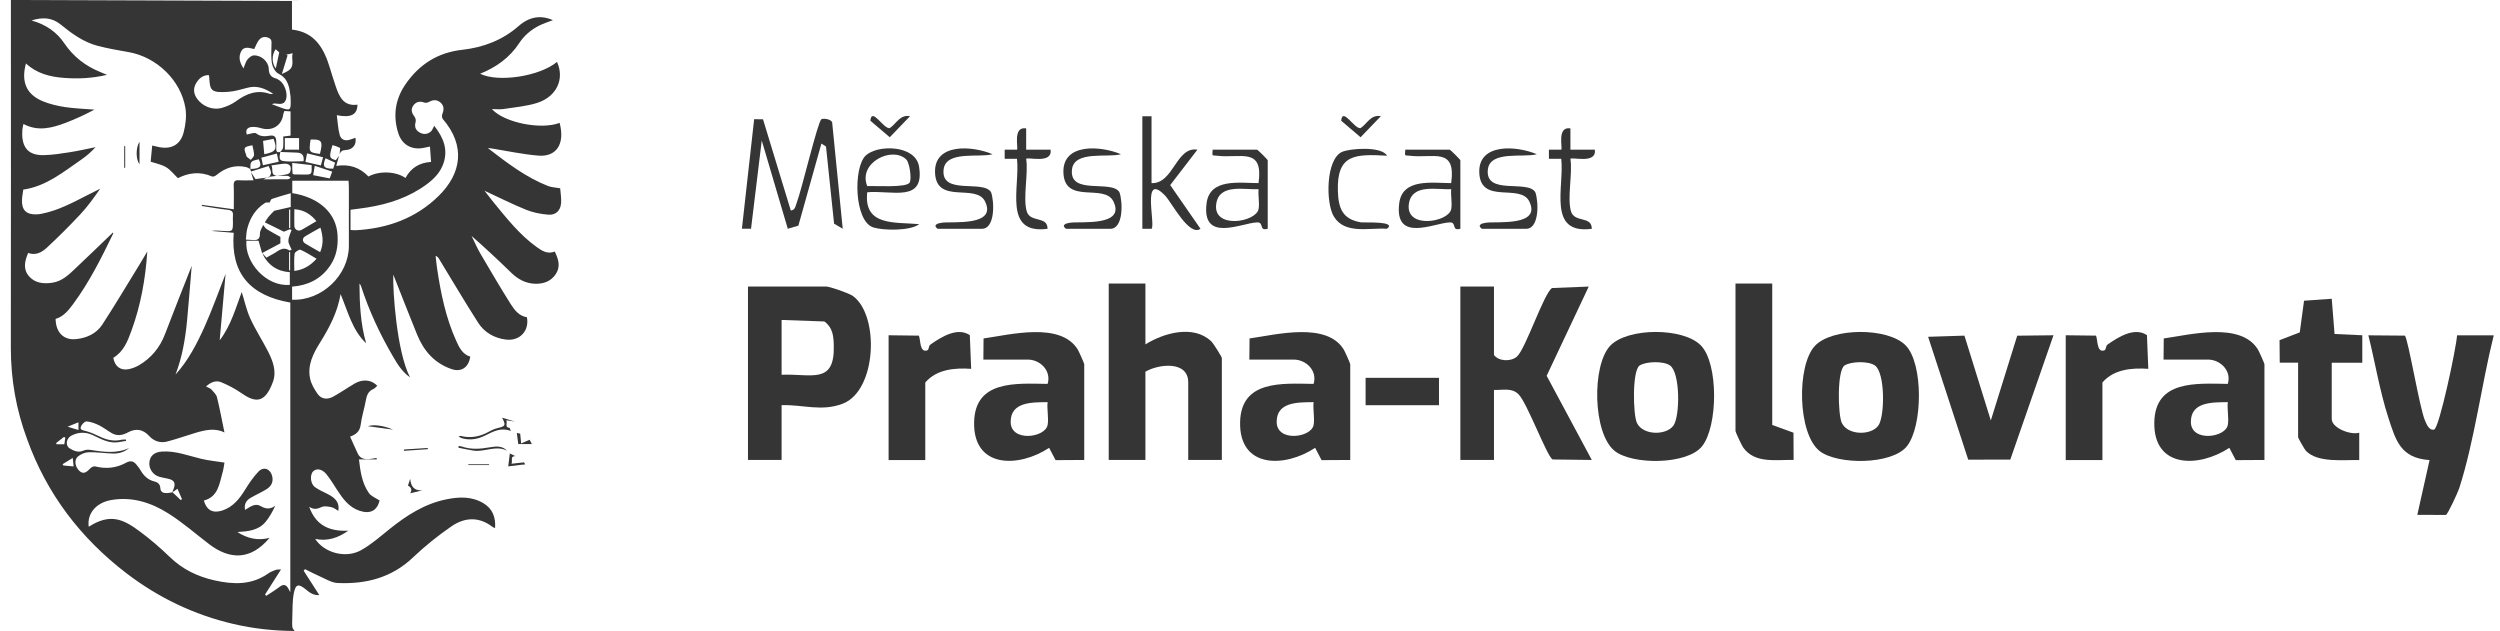 <svg width="210" height="53" viewBox="0 0 210 53" fill="none" xmlns="http://www.w3.org/2000/svg">
<path d="M125.494 24.072V29.823C125.911 30.369 126.93 30.389 127.424 29.952C128.16 29.299 129.693 24.607 130.372 24.195L133.454 24.072L129.919 31.567L133.711 38.636L130.413 38.595C129.919 38.281 128.293 33.872 127.563 33.126C126.986 32.545 126.24 32.781 125.494 32.756V38.636H122.67V24.066H125.494V24.072Z" fill="#353535"/>
<path d="M65.655 34.037V38.636H62.83V24.066H69.379C69.698 24.066 71.329 24.632 71.654 24.869C73.897 26.531 73.639 32.812 70.794 33.908C69.025 34.592 67.45 33.98 65.655 34.032V34.037ZM65.655 31.48C68.135 31.367 70.12 32.339 70.038 29.046C70.017 28.228 69.966 27.539 69.251 27.004L65.655 26.875V31.475V31.48Z" fill="#353535"/>
<path d="M96.215 23.814V28.928C97.758 27.966 100.243 27.256 101.74 28.666C101.92 28.831 102.635 29.978 102.635 30.076V38.636H99.811V32.118C99.811 30.276 97.316 30.575 96.215 31.223V38.636H93.133V23.814H96.215Z" fill="#353535"/>
<path d="M202.005 28.188C202.282 28.424 203.244 34.289 203.697 35.318C203.826 35.611 204.032 36.182 204.464 36.085C204.896 35.987 206.331 29.206 206.393 28.167H209.475C208.451 32.267 207.859 37.011 206.578 41.003C206.465 41.353 205.606 43.22 205.452 43.256L203.054 43.246L204.083 38.647C201.655 38.482 201.253 37.031 200.615 35.066C199.895 32.838 199.509 30.431 198.943 28.167L201.999 28.193L202.005 28.188Z" fill="#353535"/>
<path d="M160.078 29.016C161.576 30.554 161.514 35.832 160.171 37.494C158.911 39.053 154.332 39.063 152.84 37.88C150.993 36.408 150.91 30.703 152.454 29.052C153.899 27.508 158.597 27.493 160.078 29.016ZM157.779 35.75C158.334 34.983 158.365 31.31 157.491 30.698C156.95 30.317 155.505 30.348 154.944 30.698C154.306 31.099 154.383 34.814 154.707 35.513C155.196 36.578 157.161 36.599 157.779 35.75Z" fill="#353535"/>
<path d="M142.873 29.016C144.371 30.554 144.309 35.832 142.966 37.494C141.705 39.053 137.127 39.063 135.634 37.88C133.787 36.408 133.705 30.703 135.249 29.052C136.694 27.508 141.392 27.493 142.873 29.016ZM140.568 35.75C141.124 34.983 141.155 31.31 140.28 30.698C139.74 30.317 138.294 30.348 137.734 30.698C137.096 31.099 137.173 34.814 137.497 35.513C137.986 36.578 139.951 36.599 140.568 35.75Z" fill="#353535"/>
<path d="M190.218 38.637L187.805 38.652L187.265 37.618C184.708 39.305 180.875 39.367 180.962 35.452C181.045 31.928 184.456 32.206 187.136 32.247C187.471 31.136 186.503 30.204 185.464 30.204H181.739L181.755 28.43C184.003 28.111 188.212 27.02 189.662 29.351C189.76 29.51 190.213 30.523 190.213 30.59V38.642L190.218 38.637ZM187.136 33.78C185.829 33.795 184.024 33.744 184.034 35.447C184.044 37.15 186.93 36.779 187.136 35.699C187.244 35.128 187.064 34.382 187.136 33.775V33.78Z" fill="#353535"/>
<path d="M113.425 38.637L111.012 38.652L110.472 37.618C107.915 39.305 104.082 39.367 104.169 35.452C104.252 31.928 107.663 32.206 110.343 32.247C110.678 31.136 109.71 30.204 108.671 30.204H104.946L104.962 28.43C107.21 28.111 111.419 27.02 112.869 29.351C112.967 29.51 113.42 30.523 113.42 30.59V38.642L113.425 38.637ZM110.343 33.78C109.037 33.795 107.231 33.744 107.241 35.447C107.251 37.15 110.138 36.779 110.343 35.699C110.451 35.128 110.271 34.382 110.343 33.775V33.78Z" fill="#353535"/>
<path d="M91.081 38.637L88.668 38.652L88.128 37.618C85.571 39.305 81.738 39.367 81.826 35.452C81.908 31.928 85.319 32.206 88 32.247C88.334 31.136 87.367 30.204 86.328 30.204H82.603L82.618 28.43C84.866 28.111 89.075 27.02 90.526 29.351C90.624 29.51 91.076 30.523 91.076 30.59V38.642L91.081 38.637ZM88 33.78C86.693 33.795 84.887 33.744 84.897 35.447C84.907 37.15 87.794 36.779 88 35.699C88.108 35.128 87.927 34.382 88 33.775V33.78Z" fill="#353535"/>
<path d="M165.012 28.193L167.229 35.318L169.447 28.198L172.493 28.162L168.865 38.606L165.331 38.611L161.961 28.291L165.012 28.193Z" fill="#353535"/>
<path d="M193.041 30.462H191.498L191.482 28.573L193.18 27.92L193.54 25.26L195.866 25.096L196.103 28.054L198.433 28.162V30.467H195.866V35.195C195.866 35.961 197.471 36.568 198.176 36.347V38.647C196.854 38.611 194.698 38.904 193.695 37.87C193.602 37.777 193.041 36.795 193.041 36.733V30.472V30.462Z" fill="#353535"/>
<path d="M148.868 23.814V35.699L150.653 36.347L150.664 38.636C149.177 38.6 147.422 38.965 146.435 37.602C146.311 37.432 145.781 36.295 145.781 36.208V23.814H148.863H148.868Z" fill="#353535"/>
<path d="M173.521 28.162L176.063 28.193C176.223 28.558 176.115 29.602 176.732 29.443C176.953 29.386 176.84 29.078 177.046 28.934C177.946 28.306 179.299 27.452 180.344 28.152L180.457 30.981C179.057 30.889 177.56 31.017 176.603 32.129V38.647H173.521V28.167V28.162Z" fill="#353535"/>
<path d="M74.643 28.162L77.184 28.193C77.344 28.558 77.236 29.602 77.853 29.443C78.074 29.386 77.961 29.078 78.167 28.934C79.067 28.306 80.42 27.452 81.465 28.152L81.578 30.981C80.178 30.889 78.681 31.017 77.724 32.129V38.647H74.643V28.167V28.162Z" fill="#353535"/>
<path d="M64.095 10.027L66.426 17.682C66.817 17.646 66.817 17.296 66.925 17.029C67.331 15.995 68.69 10.217 68.998 10.017C69.142 9.924 69.765 9.986 69.899 10.264L70.789 19.215L70.063 18.788L69.384 12.311L68.998 12.059L67.064 18.953L66.174 19.215L63.987 11.802L63.087 19.215H62.32L63.349 10.012L64.1 10.022L64.095 10.027Z" fill="#353535"/>
<path d="M120.875 31.737H114.711V34.037H120.875V31.737Z" fill="#353535"/>
<path d="M96.729 9.76V15.383C98.576 15.46 98.792 12.275 100.582 12.574L98.298 15.547L100.84 19.216C99.888 19.91 98.416 16.993 97.866 16.427C95.864 14.359 97.084 18.881 96.729 19.221H95.957V9.765H96.729V9.76Z" fill="#353535"/>
<path d="M122.671 19.215C121.904 19.436 122.388 18.665 121.786 18.68C120.484 18.716 117.104 20.445 117.536 17.064C117.809 14.94 120.35 15.382 121.899 15.382C122.331 12.311 120.376 13.324 118.426 13.083C117.958 13.026 118.009 13.165 118.045 12.573H121.77C121.832 12.573 122.671 13.407 122.671 13.468V19.22V19.215ZM121.904 15.892C120.685 15.948 118.611 15.418 118.349 17.101C118.009 19.272 121.693 18.685 121.904 17.558C121.997 17.059 121.847 16.421 121.904 15.892Z" fill="#353535"/>
<path d="M106.489 19.215C105.722 19.436 106.206 18.665 105.604 18.68C104.302 18.716 100.922 20.445 101.354 17.064C101.627 14.94 104.169 15.382 105.717 15.382C106.149 12.311 104.194 13.324 102.244 13.083C101.776 13.026 101.828 13.165 101.864 12.573H105.589C105.65 12.573 106.489 13.407 106.489 13.468V19.22V19.215ZM105.722 15.892C104.503 15.948 102.43 15.418 102.167 17.101C101.828 19.272 105.511 18.685 105.722 17.558C105.815 17.059 105.666 16.421 105.722 15.892Z" fill="#353535"/>
<path d="M72.847 16.149C72.528 19.035 75.209 18.639 77.215 18.829C76.469 19.41 74.185 19.369 73.351 19.102C71.757 18.587 71.659 14.096 72.713 13.072C73.67 12.141 76.901 12.141 77.2 13.993C77.694 17.059 74.915 15.964 72.847 16.149ZM76.124 13.396C74.972 12.249 72.05 13.649 72.847 15.634C73.496 15.593 76.124 15.789 76.407 15.341C76.598 15.038 76.407 13.674 76.124 13.391V13.396Z" fill="#353535"/>
<path d="M124.47 19.215C124.054 18.901 124.47 18.752 124.851 18.705C125.741 18.592 129.497 19.024 128.458 16.915C127.696 15.377 124.352 17.219 124.259 14.492C124.177 11.992 127.413 12.239 129.09 12.954C128.02 13.273 125.16 12.609 124.98 14.24C124.738 16.442 128.324 15.063 128.967 16.148C129.255 16.946 129.312 19.22 128.195 19.22H124.47V19.215Z" fill="#353535"/>
<path d="M89.537 19.215C89.12 18.901 89.537 18.752 89.917 18.705C90.808 18.592 94.563 19.024 93.524 16.915C92.763 15.377 89.418 17.219 89.326 14.492C89.243 11.992 92.48 12.239 94.157 12.954C93.087 13.273 90.226 12.609 90.046 14.24C89.804 16.442 93.39 15.063 94.033 16.148C94.322 16.946 94.378 19.22 93.262 19.22H89.537V19.215Z" fill="#353535"/>
<path d="M78.754 19.215C78.337 18.901 78.754 18.752 79.134 18.705C80.024 18.592 83.78 19.024 82.741 16.915C81.979 15.377 78.635 17.219 78.543 14.492C78.46 11.992 81.696 12.239 83.374 12.954C82.303 13.273 79.443 12.609 79.263 14.24C79.021 16.442 82.607 15.063 83.25 16.148C83.538 16.946 83.595 19.22 82.478 19.22H78.754V19.215Z" fill="#353535"/>
<path d="M131.915 10.783V12.573H133.968C134.133 13.793 132.085 13.17 131.915 13.34C132.111 14.585 131.627 16.643 131.967 17.764C132.26 18.731 133.721 18.114 133.711 19.22C129.94 19.714 131.416 15.711 131.144 13.34H130.109V12.573H131.144C131.277 12.445 130.758 10.603 131.91 10.783H131.915Z" fill="#353535"/>
<path d="M86.198 10.783V12.573H88.251C88.416 13.793 86.368 13.17 86.198 13.34C86.394 14.585 85.91 16.643 86.25 17.764C86.543 18.731 88.004 18.114 87.994 19.22C84.223 19.714 85.699 15.711 85.427 13.34H84.393V12.573H85.427C85.561 12.445 85.041 10.603 86.193 10.783H86.198Z" fill="#353535"/>
<path d="M116.508 13.078C113.842 12.939 112.294 12.929 112.381 16.026C112.422 17.518 112.783 18.434 114.352 18.68C114.588 18.716 117.382 18.552 116.508 19.216C115.005 19.113 112.952 19.715 112.037 18.176C111.352 17.034 111.368 13.387 112.721 12.764C113.379 12.461 116.065 12.26 116.513 13.083L116.508 13.078Z" fill="#353535"/>
<path d="M76.443 9.76L74.74 11.529L73.109 10.14C73.223 8.957 74.216 10.855 74.74 10.763C75.306 10.377 75.6 9.6 76.443 9.76Z" fill="#353535"/>
<path d="M115.992 9.76L114.289 11.529L112.658 10.14C112.771 8.957 113.764 10.855 114.289 10.763C114.855 10.377 115.148 9.6 115.992 9.76Z" fill="#353535"/>
<path d="M24.525 0.082V2.485C26.46 2.701 27.216 4.069 27.71 5.705C27.864 6.21 28.019 6.714 28.188 7.213C28.492 8.098 28.837 8.952 30.03 8.792C30.005 9.636 29.49 9.914 28.291 9.677C28.369 10.258 28.394 10.809 28.533 11.329C28.636 11.714 28.97 11.874 29.387 11.735C29.541 11.684 29.701 11.627 29.86 11.575C29.963 12.152 29.634 12.579 29.032 12.604C28.749 12.615 28.605 12.717 28.528 12.964C28.543 12.784 28.559 12.61 28.574 12.429C28.451 12.373 28.353 12.326 28.255 12.29C28.147 12.249 28.034 12.224 27.926 12.193C27.628 13.201 27.648 13.304 28.214 13.453C28.302 13.33 28.389 13.206 28.477 13.088C28.404 13.355 28.327 13.623 28.245 13.937C29.31 13.762 30.221 14.055 30.951 14.827C31.862 14.328 33.272 14.389 34.059 14.95C34.517 14.101 35.237 13.659 36.209 13.602C36.178 13.181 36.153 12.774 36.117 12.311C35.916 12.352 35.767 12.383 35.618 12.414C34.609 12.63 33.771 12.177 33.457 11.19C32.999 9.754 33.189 8.375 34.028 7.13C35.175 5.433 36.749 4.414 38.828 4.183C40.593 3.987 42.203 3.38 43.566 2.186C44.477 1.389 45.439 1.25 46.443 1.693C46.036 1.852 45.645 1.97 45.28 2.156C44.606 2.5 44.035 2.979 43.618 3.617C42.81 4.846 41.678 5.654 40.33 6.194C41.848 6.95 45.347 6.41 46.787 5.201C47.441 6.621 46.772 8.113 45.125 8.643C44.22 8.931 43.242 9.008 42.296 9.157C41.992 9.204 41.678 9.163 41.318 9.163C42.363 10.315 45.47 10.922 47.008 10.32C47.492 12.162 46.684 13.191 45.223 13.072C43.896 12.964 42.584 12.676 41.267 12.465C41.21 12.455 41.148 12.455 40.979 12.44C42.625 13.705 44.189 14.904 46.046 15.629C46.329 15.737 46.648 15.743 47.055 15.815C47.081 16.185 47.163 16.628 47.132 17.065C47.081 17.698 46.679 18.088 46.046 18.032C45.419 17.98 44.776 17.857 44.194 17.62C43.037 17.152 41.915 16.586 40.696 16.02C40.979 16.381 41.215 16.694 41.462 16.998C42.568 18.346 43.649 19.724 45.084 20.753C45.532 21.072 45.99 21.376 46.602 21.129C46.9 21.752 47.106 22.374 46.7 23.002C46.293 23.634 45.655 23.861 44.93 23.835C44.148 23.804 43.51 23.459 42.949 22.914C41.869 21.86 40.763 20.831 39.61 19.817C39.862 20.326 40.089 20.856 40.377 21.345C41.21 22.765 42.044 24.185 42.923 25.579C43.232 26.063 43.613 26.546 44.261 26.649C44.482 27.796 43.649 28.676 42.476 28.522C41.493 28.393 40.685 27.92 40.161 27.102C39.029 25.332 37.964 23.526 36.873 21.736C36.816 21.643 36.76 21.561 36.59 21.489C36.631 21.839 36.662 22.189 36.714 22.539C37.027 24.638 37.449 26.711 38.334 28.656C38.581 29.206 38.859 29.762 39.502 29.957C39.379 30.842 38.761 31.285 37.943 31.007C36.508 30.523 35.592 29.474 35.036 28.105C34.352 26.423 33.693 24.73 33.035 23.063C32.983 24.37 33.318 29.546 34.445 31.701C33.771 31.218 33.395 30.6 33.035 29.983C31.929 28.1 31.008 26.13 30.334 24.051C30.308 23.969 30.267 23.887 30.195 23.814C30.205 25.507 30.277 27.184 30.756 28.836C29.598 27.74 29.238 26.217 28.61 24.704C28.338 26.279 27.653 27.539 26.887 28.774C26.316 29.69 25.806 30.667 26.048 31.799C26.146 32.262 26.413 32.72 26.696 33.111C26.99 33.517 27.478 33.589 27.962 33.332C28.59 32.992 29.176 32.576 29.794 32.216C30.334 31.902 31.08 31.794 31.692 32.406C31.579 32.499 31.486 32.627 31.363 32.679C30.931 32.859 30.802 33.209 30.73 33.636C30.607 34.32 30.385 34.989 30.298 35.678C30.221 36.3 29.825 36.527 29.408 36.676C29.629 37.165 29.835 37.643 30.061 38.117C30.262 38.533 30.637 38.6 31.049 38.559C31.244 38.538 31.44 38.497 31.636 38.466C31.636 38.508 31.636 38.549 31.641 38.59H30.154C30.267 39.552 30.39 40.555 30.982 41.409C31.172 41.687 31.563 41.826 31.888 42.042C31.677 42.891 31.105 43.205 30.205 42.906C29.315 42.608 28.806 41.908 28.327 41.167C28.034 40.715 27.751 40.246 27.412 39.825C27.056 39.392 26.593 39.32 26.316 39.583C26.012 39.871 26.064 40.643 26.46 40.92C26.799 41.162 27.19 41.327 27.561 41.517C28.26 41.877 28.523 42.284 28.42 42.916C28.224 42.803 28.055 42.649 27.859 42.608C27.586 42.551 27.252 42.484 27.026 42.587C26.671 42.752 26.367 42.839 25.971 42.567C26.542 44.177 27.725 44.65 29.259 44.578C28.399 45.18 27.509 45.489 26.475 45.268C27.242 46.446 29.053 46.94 30.344 46.209C31.203 45.725 31.96 45.051 32.731 44.434C34.167 43.282 35.69 42.304 37.521 41.939C38.571 41.728 39.636 41.687 40.603 42.268C41.375 42.731 41.653 43.446 41.586 44.367C41.478 44.311 41.406 44.29 41.349 44.244C40.212 43.374 39.013 43.462 37.922 44.213C36.785 44.995 35.695 45.87 34.702 46.816C32.901 48.535 30.735 49.08 28.353 48.972C27.844 48.946 27.34 48.622 26.846 48.406C26.429 48.226 26.027 48.01 25.621 47.809C25.585 47.855 25.549 47.897 25.508 47.943C25.935 48.612 26.367 49.28 26.82 49.985C26.331 50.026 26.002 49.774 25.688 49.512C25.086 49.018 24.834 49.049 24.685 49.81C24.546 50.505 24.582 51.23 24.551 51.945C24.541 52.192 24.53 52.45 24.561 52.691C24.577 52.804 24.69 52.907 24.747 53C23.059 52.995 21.31 52.815 19.586 52.408C16.283 51.637 13.289 50.196 10.608 48.144C6.77 45.201 3.93 41.486 2.284 36.908C1.353 34.412 0.91 31.856 0.91 29.211C0.926 19.658 0.915 10.099 0.915 0.545V0M22.616 14.837C22.483 14.899 22.344 14.955 22.102 15.063C22.874 15.063 23.522 15.063 24.17 15.058C24.253 15.058 24.34 14.981 24.422 14.94C24.34 14.883 24.258 14.78 24.17 14.775C23.861 14.755 23.553 14.77 23.239 14.77C23.512 14.734 23.784 14.709 24.052 14.652C24.165 14.626 24.335 14.559 24.366 14.472C24.535 13.952 24.325 13.7 23.784 13.757C23.481 13.788 23.182 13.839 22.797 13.896C22.987 14.225 22.678 14.693 23.254 14.765L22.606 14.853C22.915 14.539 22.694 14.261 22.565 13.947C22.05 14.107 21.567 14.256 21.083 14.41C21.063 14.338 21.042 14.266 21.022 14.194C21.855 14.179 22.04 13.973 21.732 13.376C21.037 13.541 21.022 13.561 21.037 14.204C20.913 14.148 20.8 14.065 20.672 14.035C19.735 13.824 18.928 14.091 18.197 14.693C18.099 14.775 17.909 14.868 17.816 14.827C16.792 14.374 15.82 14.518 14.945 14.966C14.601 14.636 14.323 14.266 13.953 14.045C13.572 13.819 13.104 13.731 12.656 13.582C12.692 13.186 12.738 12.728 12.785 12.224C12.975 12.27 13.124 12.301 13.268 12.337C14.349 12.589 15.151 12.188 15.429 11.112C15.594 10.464 15.681 9.744 15.578 9.091C15.197 6.745 13.165 4.795 10.809 4.378C9.939 4.224 9.065 4.075 8.211 3.853C7.012 3.54 6.029 2.819 5.088 2.053C4.388 1.487 3.616 1.415 2.644 1.718C3.874 2.063 4.764 2.696 5.402 3.637C6.163 4.759 7.177 5.546 8.422 6.05C8.576 6.112 8.736 6.179 8.988 6.287C7.717 6.585 6.554 6.631 5.386 6.544C4.208 6.457 3.086 6.179 2.181 5.33C1.759 6.853 2.207 7.923 3.57 8.494C4.162 8.741 4.815 8.895 5.453 8.993C6.271 9.116 7.105 9.142 7.933 9.209C7.151 9.626 6.353 9.996 5.535 10.31C4.368 10.752 3.184 11.066 1.97 10.413C1.934 10.593 1.888 10.742 1.877 10.896C1.79 12.177 2.186 13.078 3.709 13.031C4.434 13.011 5.16 12.898 5.88 12.784C6.6 12.671 7.31 12.507 8.026 12.363C7.65 12.769 7.264 13.108 6.842 13.397C5.324 14.441 3.889 15.645 1.955 15.928C1.919 16.216 1.857 16.504 1.847 16.797C1.816 17.646 2.212 18.037 3.061 18.006C3.2 18.006 3.339 17.986 3.477 17.96C4.887 17.687 6.132 17.008 7.393 16.365C7.732 16.19 8.077 16.02 8.417 15.851C7.881 16.622 7.352 17.358 6.734 18.017C5.834 18.979 4.897 19.915 3.93 20.81C3.513 21.196 2.994 21.484 2.366 21.247C2.068 21.937 1.924 22.621 2.438 23.207C2.937 23.779 3.632 23.856 4.368 23.753C5.258 23.629 5.829 23.022 6.425 22.462C7.454 21.494 8.468 20.506 9.492 19.524C9.502 19.565 9.518 19.601 9.507 19.622C8.519 21.664 7.506 23.696 6.153 25.528C5.757 26.063 5.34 26.593 4.671 26.788C4.687 27.925 5.35 28.594 6.389 28.486C7.29 28.393 8.103 28.023 8.602 27.251C9.662 25.62 10.655 23.953 11.673 22.297C11.91 21.911 12.142 21.52 12.373 21.129C12.219 23.429 11.822 25.656 11.035 27.796C10.716 28.676 10.377 29.541 9.518 30.055C9.641 30.77 10.109 31.14 10.799 31.012C11.097 30.955 11.401 30.837 11.663 30.688C12.707 30.076 13.433 29.196 13.865 28.054C14.58 26.171 15.331 24.303 16.103 22.333C15.964 23.948 15.856 25.476 15.707 27.004C15.558 28.522 15.295 30.019 14.745 31.459C15.83 30.266 16.551 28.851 17.199 27.411C17.842 25.97 18.372 24.478 18.948 23.007C18.784 24.849 18.619 26.711 18.454 28.584C19.396 27.364 19.802 25.862 20.306 24.53C20.528 25.229 20.697 26.032 21.027 26.757C21.464 27.714 22.05 28.604 22.529 29.551C22.925 30.338 23.244 31.187 22.93 32.066C22.246 33.965 21.392 33.805 20.255 33.008C19.741 32.648 19.164 32.349 18.583 32.108C18.146 31.928 17.718 32.092 17.307 32.463C17.502 32.571 17.662 32.612 17.76 32.72C17.94 32.92 18.166 33.131 18.228 33.373C18.47 34.361 18.655 35.364 18.856 36.331C18.079 35.925 17.225 36.115 16.365 36.378C15.594 36.609 14.832 36.882 14.05 37.088C13.469 37.237 12.939 37.072 12.522 36.614C12.008 36.054 11.406 35.956 10.727 36.331C10.289 36.568 9.847 36.645 9.394 36.388C9.029 36.177 8.694 35.91 8.319 35.724C7.995 35.565 7.629 35.426 7.274 35.4C7.115 35.39 6.853 35.657 6.791 35.848C6.698 36.126 6.971 36.141 7.197 36.203C7.568 36.3 7.933 36.455 8.278 36.625C8.895 36.933 9.523 37.108 10.217 36.938C10.336 36.913 10.459 36.923 10.583 36.918C10.583 36.959 10.583 37 10.588 37.036C10.367 37.077 10.145 37.118 9.924 37.149C9.132 37.257 8.478 36.872 7.799 36.553C7.202 36.275 6.585 36.285 6.004 36.589C5.551 36.82 5.474 37.438 5.854 37.664C6.199 37.87 6.564 38.045 7.002 37.854C7.166 37.782 7.372 37.757 7.547 37.787C8.653 37.952 9.759 38.137 10.845 37.633C10.454 37.972 9.991 38.111 9.497 38.096C8.813 38.081 8.128 37.972 7.449 37.988C7.141 37.998 6.786 38.147 6.544 38.348C6.204 38.626 6.307 39.233 6.672 39.557C6.966 39.819 7.197 39.753 7.568 39.356C7.665 39.248 7.871 39.145 7.99 39.176C8.895 39.408 9.77 39.32 10.572 38.878C11.035 38.621 11.282 38.78 11.534 39.12C11.617 39.233 11.714 39.336 11.781 39.459C12.049 39.943 12.414 40.308 12.965 40.442C13.263 40.514 13.448 40.668 13.469 41.008C13.489 41.347 13.736 41.435 14.035 41.419C14.189 41.409 14.338 41.378 14.493 41.353C14.719 41.569 14.945 41.785 15.177 42.001C15.213 41.98 15.254 41.955 15.29 41.934C15.162 41.641 15.038 41.347 14.909 41.054C14.729 41.183 14.601 41.27 14.472 41.363C14.503 41.275 14.539 41.188 14.57 41.1C14.781 40.571 14.647 40.324 14.086 40.205C13.86 40.159 13.628 40.118 13.402 40.056C12.851 39.907 12.491 39.372 12.548 38.832C12.61 38.271 12.97 37.978 13.608 37.931C14.755 37.854 15.81 38.281 16.895 38.538C17.544 38.693 18.212 38.755 18.856 38.857C18.82 39.058 18.784 39.382 18.696 39.686C18.423 40.643 18.331 41.728 17.122 42.047C17.358 42.86 17.878 43.138 18.665 42.886C19.586 42.587 20.126 41.888 20.61 41.1C20.934 40.576 21.289 40.056 21.711 39.614C22.143 39.161 22.714 39.382 22.863 39.994C22.982 40.488 22.781 40.853 22.38 41.1C21.958 41.358 21.495 41.563 21.068 41.81C20.692 42.026 20.486 42.34 20.584 42.834C21.011 42.572 21.428 42.237 21.891 42.51C22.328 42.767 22.683 42.793 23.121 42.489C22.879 42.989 22.632 43.462 22.287 43.863C21.68 44.568 20.816 44.635 19.941 44.691C20.764 45.221 21.639 45.443 22.642 45.18C21.047 47.089 19.288 47.017 17.569 45.71C16.422 44.836 15.326 43.868 14.107 43.107C12.677 42.212 11.092 41.702 9.353 42.001C8.082 42.217 7.295 43.133 7.454 44.249C9.286 43.061 10.402 43.652 11.714 44.619C12.615 45.283 13.469 46.019 14.271 46.796C15.336 47.825 16.592 48.432 18.017 48.751C19.596 49.105 21.13 49.162 22.534 48.169C22.719 48.035 22.946 47.953 23.162 47.871C23.254 47.835 23.368 47.85 23.609 47.83C23.121 48.591 22.694 49.26 22.267 49.934C22.297 49.975 22.328 50.016 22.359 50.052C22.735 49.805 23.121 49.574 23.476 49.301C23.81 49.044 24.037 49.1 24.227 49.45C24.268 49.522 24.309 49.599 24.386 49.749V25.415C21.032 24.838 19.355 22.976 19.632 19.555C18.964 19.498 18.367 19.452 17.77 19.4C18.094 19.334 18.413 19.38 18.732 19.4C19.56 19.447 19.566 19.442 19.566 18.634C19.566 18.464 19.55 18.289 19.566 18.119C19.602 17.78 19.463 17.662 19.123 17.625C18.398 17.543 17.677 17.415 16.952 17.301C16.952 17.27 16.962 17.24 16.967 17.209C17.837 17.327 18.701 17.451 19.638 17.579C19.638 16.874 19.658 16.236 19.632 15.604C19.617 15.264 19.704 15.115 20.07 15.141C20.461 15.166 20.852 15.146 21.299 15.146C21.202 14.837 21.14 14.647 21.078 14.456C21.207 14.657 21.34 14.863 21.459 15.043C21.85 14.992 22.231 14.94 22.606 14.894M22.251 18.675C22.349 18.521 22.431 18.361 22.55 18.222C22.699 18.037 22.874 17.872 23.038 17.703C23.501 17.595 23.964 17.492 24.422 17.389V16.231C23.861 16.396 23.342 16.535 22.838 16.71C22.75 16.741 22.709 16.91 22.647 17.013C22.519 17.018 22.364 16.982 22.267 17.044C21.474 17.543 21.016 18.284 20.78 19.169C20.697 19.467 20.692 19.791 20.651 20.126C20.883 20.141 21.022 20.141 21.16 20.157C21.567 20.198 21.85 20.141 21.834 19.611C21.829 19.38 22.009 19.138 22.107 18.901C22.205 19.02 22.287 19.174 22.411 19.251C22.786 19.483 23.177 19.689 23.553 19.899V20.44C23.023 20.717 22.519 20.99 22.015 21.258C21.917 20.923 21.819 20.584 21.716 20.224H20.697C20.543 22.029 22.359 24.103 24.345 23.928V22.863C23.291 22.801 22.488 22.271 22.02 21.253C22.143 21.381 22.262 21.515 22.385 21.643C22.57 21.535 22.724 21.438 22.894 21.355C23.342 21.134 23.733 20.64 24.319 21.047C24.33 21.057 24.371 21.026 24.5 20.97C24.412 20.779 24.309 20.599 24.247 20.404C24.211 20.275 24.222 20.121 24.253 19.992C24.314 19.766 24.407 19.55 24.489 19.334L24.361 19.251C24.165 19.328 23.97 19.411 23.846 19.462C23.291 19.189 22.771 18.932 22.256 18.68M23.548 12.759C23.512 13.047 23.357 13.458 23.759 13.52C24.325 13.608 24.916 13.541 25.498 13.541C25.566 13.074 25.383 12.834 24.947 12.82C24.479 12.8 24.011 12.779 23.543 12.764C23.625 12.646 23.769 12.537 23.779 12.414C23.815 12.1 23.79 11.776 23.79 11.467C24.047 11.437 24.227 11.416 24.407 11.39V9.358C24.222 9.343 24.067 9.338 23.892 9.322C23.856 9.425 23.8 9.523 23.79 9.62C23.661 10.567 22.843 11.056 21.891 10.757C21.644 10.68 21.366 10.644 21.114 10.67C20.77 10.711 20.6 10.927 20.733 11.298C21.016 11.257 21.382 11.092 21.526 11.21C21.907 11.503 22.282 11.457 22.678 11.395C23.049 11.339 23.193 11.503 23.203 11.843C23.208 12.059 23.224 12.28 23.208 12.496C23.193 12.769 23.316 12.826 23.543 12.759M29.444 19.318C29.629 19.328 29.768 19.349 29.902 19.339C32.556 19.189 34.944 18.335 36.858 16.447C38.761 14.57 39.137 12.255 37.192 9.991C37.115 9.898 37.11 9.682 37.161 9.559C37.31 9.204 37.3 8.88 37.012 8.622C36.729 8.37 36.405 8.355 36.06 8.55C35.947 8.612 35.772 8.664 35.664 8.622C35.273 8.473 34.949 8.535 34.712 8.874C34.481 9.209 34.594 9.512 34.825 9.816C34.908 9.924 34.949 10.114 34.913 10.243C34.81 10.608 34.882 10.891 35.196 11.097C35.53 11.313 35.88 11.308 36.189 11.051C36.312 10.948 36.364 10.757 36.472 10.567C37.29 11.606 37.614 12.558 37.274 13.654C37.027 14.446 36.472 15.022 35.823 15.496C34.347 16.581 32.659 17.137 30.869 17.425C30.401 17.502 29.922 17.553 29.444 17.62V19.313V19.318ZM24.541 25.178C27.041 25.276 29.294 23.12 29.305 20.666C29.31 19.009 29.305 17.358 29.305 15.701C29.305 15.537 29.289 15.372 29.279 15.182H24.551V16.221C26.835 16.597 28.235 17.898 28.353 19.719C28.415 20.661 28.266 21.546 27.715 22.338C26.948 23.454 25.853 23.979 24.535 24.077V25.178H24.541ZM22.951 7.882C22.226 7.403 21.582 7.172 20.826 7.362C20.27 7.506 19.71 7.681 19.144 7.717C17.734 7.804 17.636 7.619 17.575 6.508C17.575 6.451 17.559 6.39 17.544 6.307C17.014 6.307 16.695 6.611 16.463 7.007C16.227 7.419 16.257 7.851 16.52 8.242C16.973 8.926 17.857 9.286 18.645 9.06C19.056 8.941 19.473 8.761 19.812 8.514C20.687 7.866 21.598 7.506 22.689 7.892C22.73 7.907 22.776 7.892 22.961 7.882M20.456 5.741C20.579 5.448 20.631 5.196 20.775 5.016C20.903 4.851 21.114 4.671 21.305 4.656C21.927 4.615 22.56 5.165 22.575 5.783C22.586 6.235 22.755 6.472 23.167 6.59C23.285 6.621 23.393 6.693 23.496 6.765C23.913 7.053 24.191 7.876 24.021 8.36C23.826 8.916 23.352 8.664 22.977 8.7C22.951 8.7 22.93 8.72 22.853 8.761C23.121 8.864 23.347 8.952 23.579 9.034C24.366 9.322 24.438 9.271 24.417 8.458C24.417 8.35 24.417 8.237 24.407 8.129C24.314 7.352 24.227 6.601 23.383 6.184C23.121 6.055 22.905 5.644 22.843 5.33C22.75 4.836 22.802 4.311 22.802 3.802C22.802 3.54 22.874 3.282 22.514 3.159C22.174 3.04 21.922 3.138 21.732 3.39C21.577 3.596 21.49 3.848 21.356 4.121C20.975 4.044 20.486 3.828 20.239 4.352C20.029 4.79 20.121 5.248 20.456 5.747M24.726 17.574C24.726 18.083 24.71 18.531 24.726 18.984C24.741 19.292 25.055 19.462 25.323 19.313C25.739 19.081 26.151 18.829 26.578 18.577C26.105 18.001 25.544 17.625 24.721 17.574M26.593 21.736C26.1 21.448 25.688 21.17 25.24 20.98C25.132 20.933 24.767 21.17 24.747 21.309C24.685 21.772 24.721 22.25 24.721 22.76C25.498 22.657 26.058 22.323 26.593 21.736ZM26.913 19.123C26.449 19.385 26.038 19.601 25.647 19.843C25.374 20.008 25.374 20.296 25.647 20.46C26.038 20.702 26.444 20.923 26.892 21.18C27.185 20.491 27.139 19.853 26.918 19.128M26.177 13.87C25.631 13.808 25.107 13.746 24.551 13.685C24.551 13.911 24.551 14.05 24.551 14.189C24.556 14.338 24.572 14.482 24.582 14.616C24.669 14.636 24.695 14.652 24.726 14.652C24.988 14.652 25.256 14.657 25.518 14.662C26.197 14.672 26.203 14.662 26.177 13.875M23.928 12.573H25.122V11.596H23.928V12.573ZM22.097 11.838C22.133 12.234 22.169 12.594 22.2 12.954C23.177 12.764 23.316 12.527 22.977 11.663C22.714 11.714 22.447 11.771 22.097 11.838ZM27.905 14.415C27.401 14.245 26.948 14.096 26.439 13.927C26.388 14.215 26.352 14.451 26.305 14.714C26.799 14.811 27.237 14.899 27.695 14.986C27.761 14.801 27.818 14.647 27.905 14.415ZM26.876 12.928C27.144 11.858 27.031 11.678 26.089 11.725C25.935 12.795 25.945 12.805 26.876 12.928ZM25.657 13.602C26.125 13.71 26.527 13.798 26.954 13.896C27.015 13.664 27.072 13.463 27.139 13.211C26.671 13.098 26.249 12.995 25.791 12.882C25.739 13.165 25.703 13.355 25.657 13.602ZM22.087 13.88C22.56 13.777 22.961 13.685 23.409 13.587C23.357 13.35 23.311 13.145 23.254 12.898C22.797 13.021 22.385 13.129 21.953 13.247C21.999 13.474 22.04 13.649 22.087 13.88ZM23.681 6.215C23.851 6.127 24.078 6.045 24.263 5.906C24.782 5.53 24.448 4.959 24.582 4.471C24.381 4.517 24.211 4.553 24.037 4.594C24.078 4.615 24.114 4.635 24.155 4.656C24 5.165 23.841 5.675 23.676 6.215M21.202 12.203C20.476 12.337 20.44 12.393 20.672 12.995C20.692 13.052 20.692 13.129 20.733 13.17C20.836 13.268 20.955 13.345 21.068 13.428C21.166 13.294 21.34 13.155 21.34 13.021C21.34 12.748 21.253 12.476 21.202 12.208M27.345 13.294C27.051 13.983 27.206 14.179 27.988 14.168C28.034 14.014 28.085 13.854 28.147 13.664C27.875 13.541 27.628 13.428 27.345 13.294ZM23.151 4.136C22.807 4.651 22.833 5.309 23.167 5.752C23.254 5.345 23.347 4.908 23.455 4.399C23.409 4.357 23.296 4.26 23.157 4.136M6.112 38.466C5.777 38.672 5.515 38.832 5.258 38.991C5.278 39.027 5.299 39.063 5.324 39.099C5.602 39.125 5.885 39.156 6.184 39.181C6.163 38.965 6.143 38.785 6.112 38.466ZM6.59 36.12V35.472C6.297 35.591 6.024 35.704 5.679 35.843C6.045 35.956 6.287 36.028 6.59 36.12ZM5.402 37.319C5.433 37.124 5.458 36.949 5.484 36.769C5.448 36.743 5.412 36.722 5.381 36.697C5.155 36.872 4.933 37.047 4.707 37.221C4.728 37.252 4.748 37.288 4.764 37.319H5.402ZM24.371 21.18H24.283V22.714H24.371V21.18ZM24.283 19.154C24.314 19.154 24.35 19.154 24.381 19.154V17.6C24.35 17.6 24.314 17.6 24.283 17.6V19.154Z" fill="#353535"/>
<path d="M42.816 35.95C42.836 36.012 42.862 36.074 42.908 36.202C42.105 35.889 41.462 36.228 40.799 36.562C40.171 36.881 39.507 37.015 38.808 36.815C38.725 36.789 38.648 36.742 38.52 36.681C38.612 36.64 38.653 36.609 38.684 36.614C39.528 36.835 40.315 36.681 41.071 36.259C41.313 36.125 41.576 36.007 41.848 35.945C42.455 35.806 42.512 35.714 42.172 35.086C42.579 35.209 42.913 35.312 43.248 35.41C43.032 35.379 42.816 35.343 42.533 35.302C42.646 35.569 42.358 35.904 42.821 35.945" fill="#353535"/>
<path d="M38.53 37.463C38.617 37.478 38.705 37.478 38.787 37.504C39.564 37.777 40.341 37.715 41.133 37.576C41.642 37.489 42.167 37.417 42.599 37.859C41.658 37.375 40.721 37.988 39.785 37.854C39.353 37.792 38.931 37.689 38.504 37.607C38.514 37.561 38.525 37.509 38.535 37.463" fill="#353535"/>
<path d="M43.273 38.312C42.825 38.338 43.088 38.672 42.964 38.955C43.365 38.909 43.69 38.873 44.014 38.837C44.209 39.089 43.998 39.017 43.864 39.032C43.443 39.079 43.026 39.135 42.691 39.176C42.727 38.893 42.774 38.508 42.825 38.091C42.913 38.132 43.093 38.225 43.268 38.307" fill="#353535"/>
<path d="M43.695 36.424C43.716 36.65 43.741 36.877 43.777 37.252C44.055 37.129 44.271 37.031 44.487 36.938C44.544 37.041 44.595 37.144 44.678 37.303H43.536C43.5 37.036 43.458 36.717 43.412 36.367C43.479 36.383 43.587 36.403 43.695 36.429" fill="#353535"/>
<path d="M33.015 36.089C32.31 35.992 31.544 35.889 30.9 35.801C31.338 35.637 32.218 35.734 33.015 36.089Z" fill="#353535"/>
<path d="M34.455 41.435C34.635 41.147 34.547 40.941 34.27 40.792C34.316 40.648 34.362 40.509 34.455 40.221C34.522 40.879 34.779 41.219 35.473 41.193C35.041 41.296 34.748 41.363 34.455 41.435Z" fill="#353535"/>
<path d="M33.935 37.757C34.599 37.715 35.267 37.674 35.931 37.628C35.931 37.664 35.931 37.695 35.936 37.731C35.267 37.777 34.599 37.823 33.93 37.87C33.93 37.829 33.93 37.793 33.93 37.757" fill="#353535"/>
<path d="M41.097 39.068H39.338C39.338 39.068 39.338 39.017 39.338 38.996H41.067C41.067 38.996 41.087 39.047 41.097 39.068Z" fill="#353535"/>
<path d="M11.72 11.899V13.793C11.422 13.432 11.375 12.455 11.72 11.899Z" fill="#353535"/>
<path d="M10.434 14.097V12.275C10.459 12.275 10.49 12.275 10.516 12.275V14.086C10.49 14.086 10.459 14.097 10.434 14.102" fill="#353535"/>
</svg>

